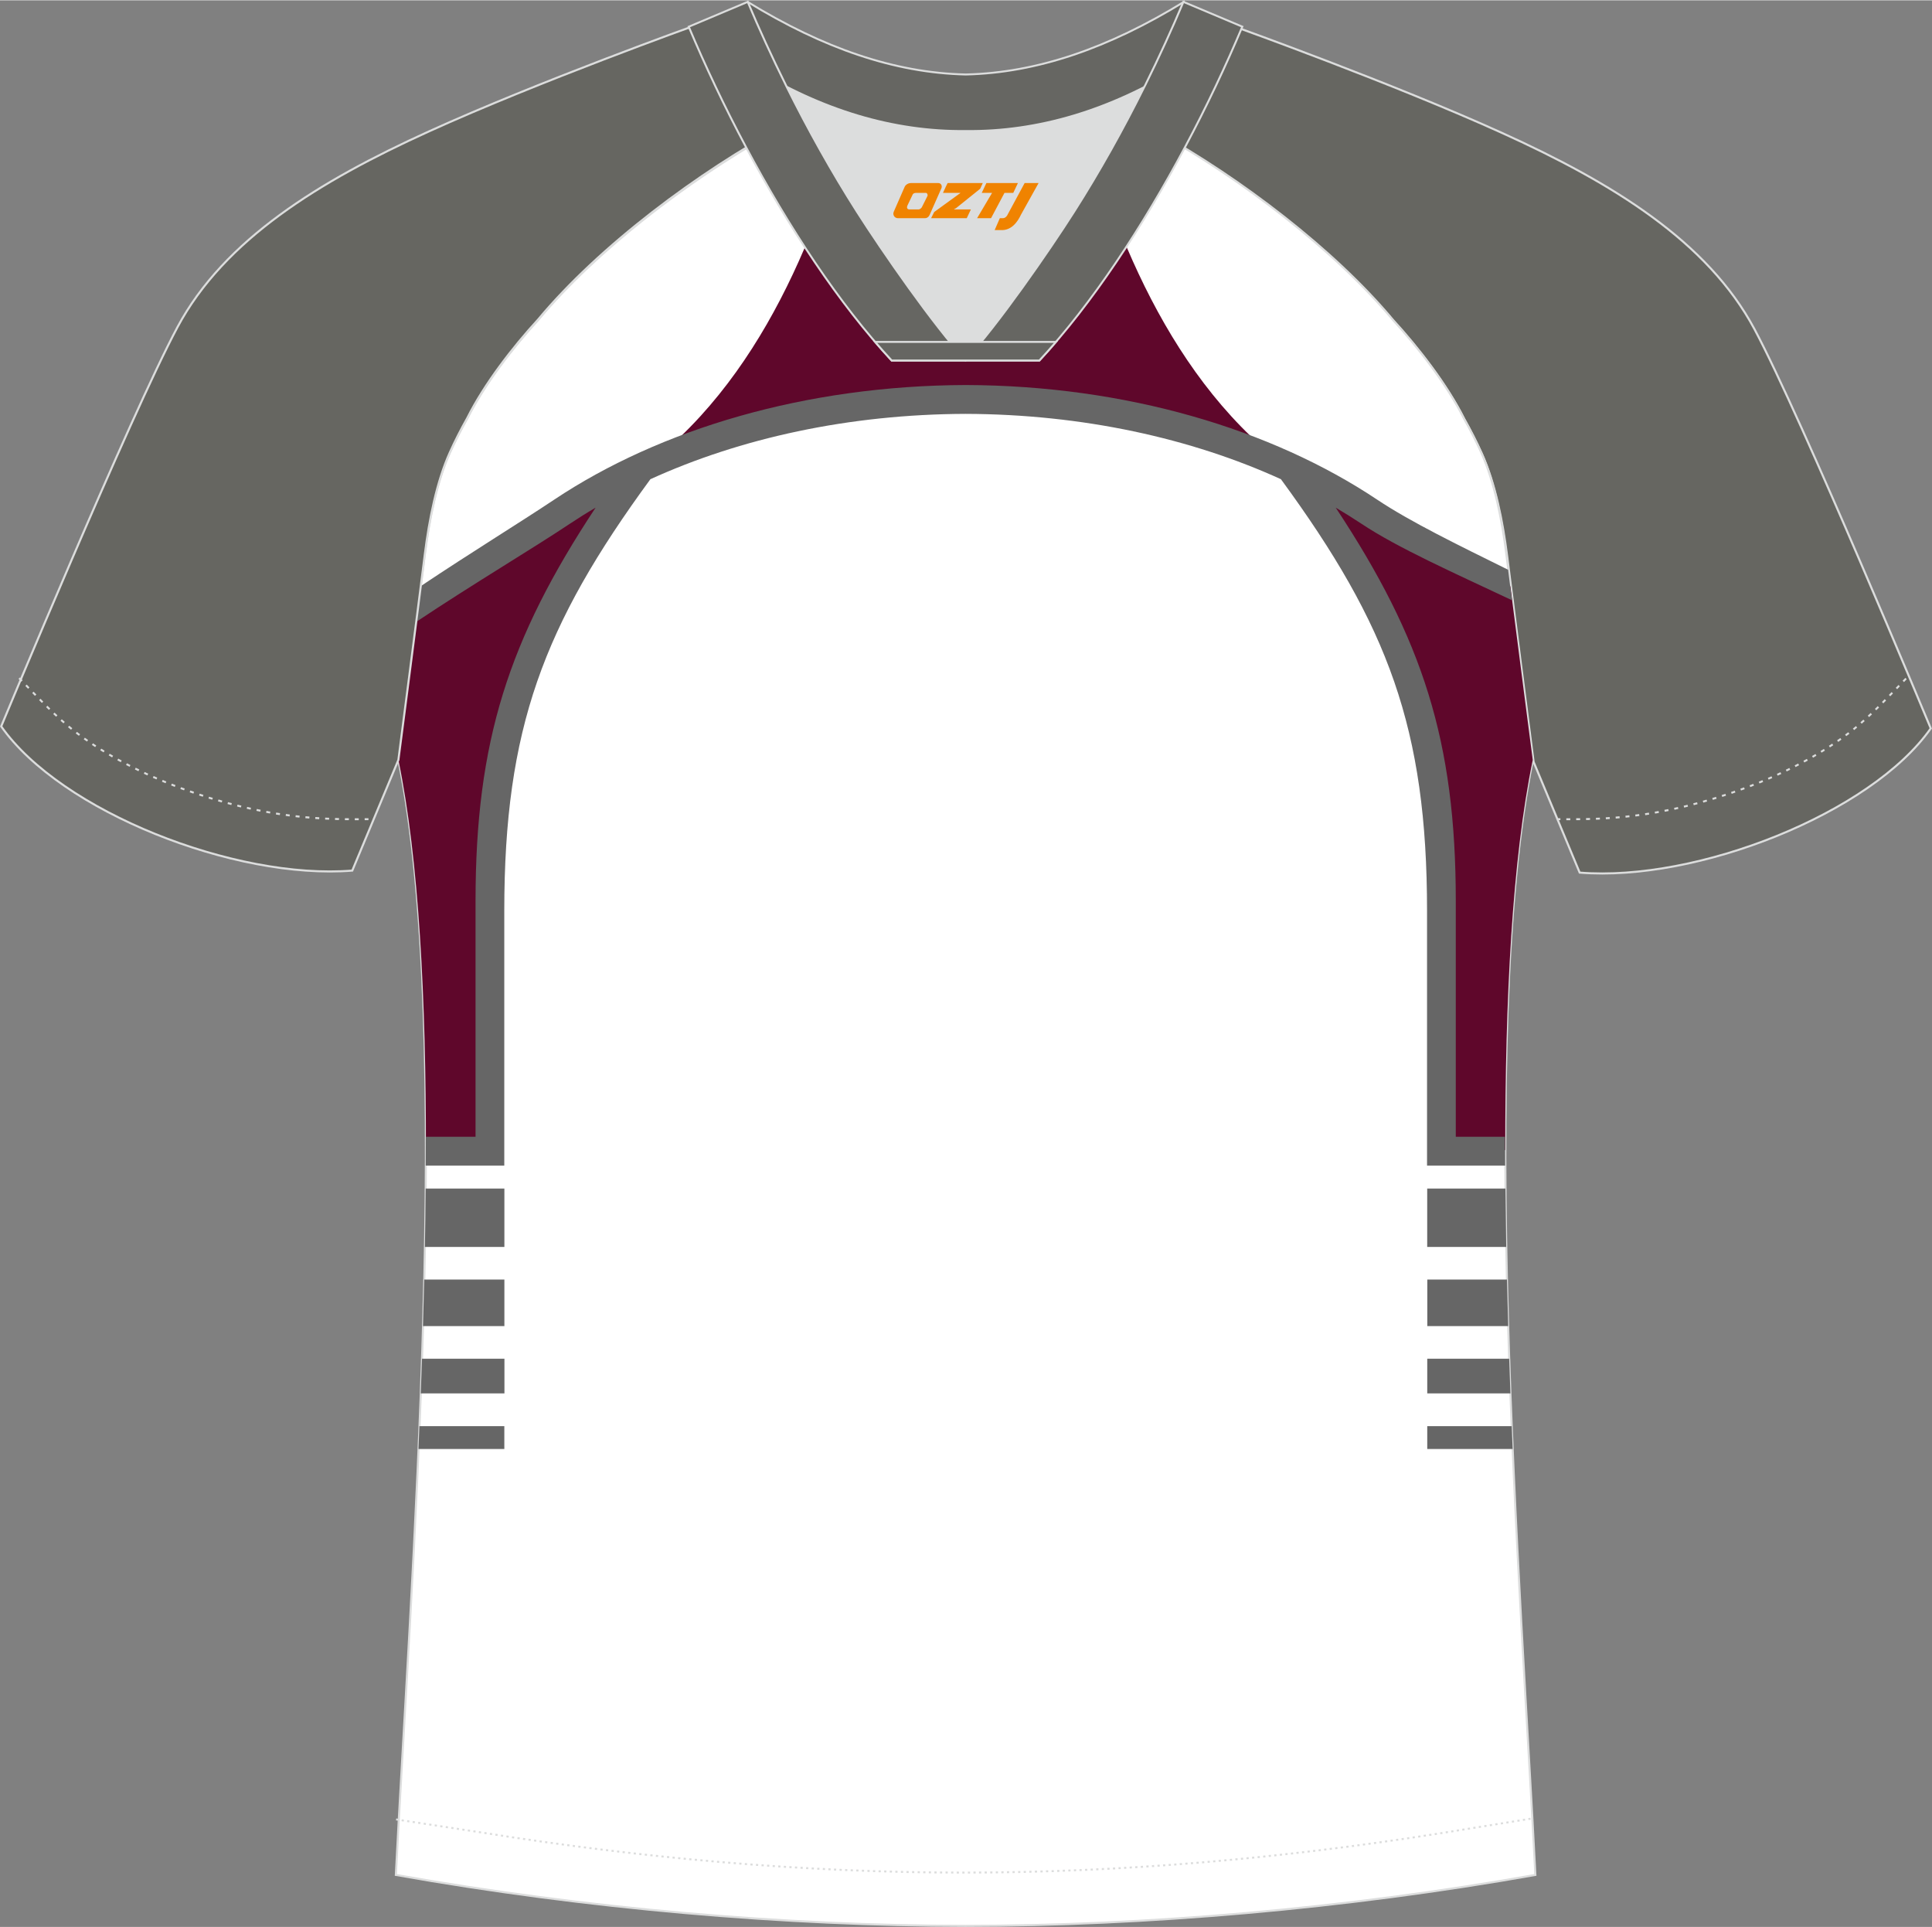 <?xml version="1.0" encoding="utf-8"?>
<!-- Generator: Adobe Illustrator 19.0.0, SVG Export Plug-In . SVG Version: 6.00 Build 0)  -->
<svg xmlns="http://www.w3.org/2000/svg" xmlns:xlink="http://www.w3.org/1999/xlink" version="1.1" id="图层_1" x="0px" y="0px" width="374px" height="373px" viewBox="-118 210.31 373.81 372.69" enable-background="new -118 210.31 373.81 372.69" xml:space="preserve">
<rect x="-118" y="210.31" width="373.81" height="372.69" fill="#808080" stroke="none"/>
<g id="XMLID_20_">
	<path fill="#666661" stroke="#DCDDDD" stroke-width="0.4" stroke-miterlimit="22.926" d="M104.08,235.01   c7.07-5.95,12.46-12.55,16.99-19.55c0,0,30.63,10.99,51.78,20.61c21.15,9.61,39.54,20.88,48.61,37.85   c9.08,16.97,34.11,77.23,34.11,77.23c-11.56,16.47-45.25,29.73-67.93,27.9l-8.91-21.4c0,0-3.8-29.24-5.12-39.81   c-0.85-6.78-2.31-14.06-4.84-19.68c-1.01-2.25-2.15-4.48-3.4-6.7c-3.26-6.52-8.77-13.67-13.69-19.02   C139.8,258.18,120.45,243.75,104.08,235.01z"/>
	<path fill="#FFFFFF" stroke="#DCDDDD" stroke-width="0.4" stroke-miterlimit="22.926" d="M173.47,317.57   c1.27,10.18,4.85,37.71,5.11,39.69c-10.86,52.55-2.19,162.18,0.49,215.68c-36.81,6.53-75.42,9.83-110.24,9.86   c-34.82-0.04-73.43-3.33-110.24-9.86c2.68-53.5,11.35-163.13,0.49-215.68c0.25-1.98,3.83-29.51,5.1-39.69   c0.85-6.78,2.31-14.06,4.84-19.68c1.01-2.25,2.15-4.48,3.4-6.7c3.26-6.52,8.77-13.67,13.69-19.02   c11.2-13.44,29.03-27.02,44.74-35.86c0.96-0.54-1.02-15.4-0.07-15.9c3.94,3.31,25.19,3.25,30.33,6.12l-2.65,0.68   c6.1,2.82,12.98,4.24,19.71,4.25c6.73-0.02-2.73-1.43,3.36-4.26l5.7-2.51c5.14-2.86,16.2-2.27,20.14-5.59   c0.73,0.39-1.96,16.43-1.22,16.84c15.87,8.82,34.04,22.6,45.4,36.23c4.92,5.36,10.44,12.5,13.7,19.02c1.25,2.22,2.39,4.46,3.4,6.7   C171.16,303.51,172.62,310.79,173.47,317.57z"/>
	<g>
		<path fill="#5F072B" d="M1.76,304.82c0,0-12.76,23.81-17.67,35.59s-8.84,47.13-7.85,57.69c0.98,10.56-0.98,34.49-0.98,34.49    l-10.85,0.13c0.02-29.12-1.33-56.14-5.32-75.46c0.21-1.6,2.58-19.86,4.15-32.2C-25,317.55-11.73,310.18,1.76,304.82z"/>
		<path fill="#5F072B" d="M68.87,287.63L68.87,287.63L68.87,287.63c-3.32-0.23-21.05-1.38-20.87,0.04    c0.2,1.56-38.54,10.8-38.54,10.8c22.91-19.03,33.23-50.12,39.33-74.46c5.28,0.63,10.18,1.32,12.31,2.5l-2.65,0.68    c6.1,2.82,12.98,4.24,19.71,4.26c6.73-0.02-2.73-1.43,3.36-4.26l5.7-2.51c0.51-0.29,1.09-0.54,1.71-0.76    c6.1,24.35,16.41,55.5,39.35,74.55c0,0-38.74-9.24-38.54-10.8C89.92,286.25,72.19,287.41,68.87,287.63L68.87,287.63L68.87,287.63z    "/>
		<path fill="#5F072B" d="M135.98,304.82c0,0,12.77,23.81,17.67,35.59c4.91,11.78,8.84,47.13,7.85,57.69    c-0.98,10.56,0.98,34.49,0.98,34.49l10.76,0.13c-0.02-29.12,1.33-56.14,5.32-75.46c-0.22-1.66-2.77-21.29-4.33-33.58    C161.34,316.4,148,309.59,135.98,304.82z"/>
		<path fill="#666666" d="M-20.41,440.17h-15.23c-0.03,3.74-0.08,7.51-0.15,11.29h15.38V440.17L-20.41,440.17z M-37.03,490.55    c0.06-1.47,0.13-2.94,0.18-4.42h16.43v4.42H-37.03L-37.03,490.55z M-36.59,479.79c0.08-2.23,0.16-4.47,0.24-6.71h15.95    c0,2.24,0,4.48,0,6.71H-36.59L-36.59,479.79z M-36.16,466.77c0.09-3,0.17-6,0.24-9h15.51c0,3,0,6,0,9H-36.16z"/>
		<path fill="#666666" d="M68.87,284.73L68.87,284.73L68.87,284.73c-31.06,0.1-59.21,8.55-79.65,22.18    c-6.67,4.45-16.09,10.22-25.82,16.73c-0.27,2.13-0.57,4.48-0.89,6.92c11.19-7.46,22.46-14.13,29.79-19.02    c1.6-1.06,3.25-2.1,4.94-3.09c-16.83,25.45-23.23,45.2-23.23,76.07v45.63h-9.63c0,1.85,0,3.7-0.01,5.57h12.42h2.78v-2.78v-46.45    c0-35.32,7.56-55.27,28.27-83.54c17.36-7.92,38.35-12.57,61-12.64l0,0l0,0c22.65,0.07,43.65,4.73,61,12.64    c20.72,28.27,28.27,48.23,28.27,83.54v46.45v2.78h2.78h12.33c-0.01-1.86-0.01-3.72-0.01-5.57h-9.54v-45.63    c0-30.87-6.4-50.62-23.23-76.07c1.69,1,3.34,2.03,4.94,3.09c7.06,4.71,18.05,9.58,29.16,14.82c-0.27-2.15-0.53-4.15-0.75-5.9    c-9.65-4.77-18.87-9.25-25.32-13.55C128.07,293.29,99.93,284.83,68.87,284.73z"/>
		<path fill="#666666" d="M173.28,440.17h-15.14v11.29h15.29C173.37,447.68,173.32,443.91,173.28,440.17L173.28,440.17z     M173.57,457.77c0.07,3,0.15,6,0.24,9h-15.65c0-3,0-6,0-9H173.57L173.57,457.77z M174,473.08c0.08,2.24,0.15,4.48,0.24,6.71    h-16.09c0-2.23,0-4.47,0-6.71H174L174,473.08z M174.49,486.13c0.06,1.48,0.12,2.95,0.18,4.42h-16.52v-4.42H174.49z"/>
	</g>
	<path fill="#666661" stroke="#DCDDDD" stroke-width="0.4" stroke-miterlimit="22.926" d="M33.72,234.62   c-7.08-5.95-12.46-12.55-16.99-19.54c0,0-30.63,10.99-51.78,20.61c-21.15,9.6-39.53,20.87-48.61,37.84   c-9.09,16.98-34.11,77.23-34.11,77.23c11.56,16.47,45.26,29.73,67.93,27.9l8.92-21.4c0,0,3.8-29.24,5.12-39.81   c0.85-6.78,2.31-14.06,4.84-19.68c1.01-2.25,2.15-4.48,3.4-6.7c3.26-6.52,8.77-13.67,13.69-19.02   C-2,257.79,17.36,243.36,33.72,234.62z"/>
	<path fill="none" stroke="#DCDDDD" stroke-width="0.38" stroke-miterlimit="22.926" stroke-dasharray="0.765,1.147" d="   M-114.29,341.43c2.92,3.02,6.08,6.41,9.27,9.1c10.32,8.74,27.36,15.21,41.6,17.27c5.61,0.81,10.34,0.99,16.71,0.91"/>
	<path fill="none" stroke="#DCDDDD" stroke-width="0.38" stroke-miterlimit="22.926" stroke-dasharray="0.432,0.648" d="   M-41.36,562.2c1.31,0.22,15.14,2.3,16.45,2.52c30.89,4.95,61.95,7.77,93.3,7.77c30.85,0,61.41-2.73,91.81-7.53   c1.8-0.28,16.13-2.59,17.93-2.89"/>
	<path fill="none" stroke="#DCDDDD" stroke-width="0.38" stroke-miterlimit="22.926" stroke-dasharray="0.765,1.147" d="   M250.79,341.51c-2.9,3-6.04,6.35-9.19,9.02c-10.32,8.74-27.36,15.21-41.6,17.27c-5.61,0.81-10.34,0.99-16.71,0.91"/>
	<path fill="#666662" stroke="#DCDDDD" stroke-width="0.38" stroke-miterlimit="22.926" d="M27.36,223.18   c13.69,8.44,27.53,12.57,41.51,12.42c13.98,0.15,27.82-3.98,41.51-12.42c1.75-6.97,0.68-12.56,0.68-12.56   c-14.63,8.96-28.42,13.72-42.2,14.04c-13.77-0.31-27.57-5.07-42.2-14.04C26.67,210.61,25.6,216.21,27.36,223.18z"/>
	<path fill="#DCDDDD" d="M100.04,228.72c-10.31,4.7-20.7,6.99-31.17,6.88c-10.47,0.11-20.86-2.17-31.17-6.88   c-1.16-0.53-2.32-1.09-3.48-1.68c4.1,8.24,8.69,16.46,13.6,24.17c4.88,7.67,14.79,21.97,21.04,28.72l-0.04,0.06   c6.25-6.75,16.15-21.05,21.04-28.72c4.91-7.71,9.5-15.93,13.6-24.17l0.02-0.04C102.34,227.64,101.19,228.2,100.04,228.72z"/>
	<path fill="#666662" stroke="#DCDDDD" stroke-width="0.38" stroke-miterlimit="22.926" d="M34.04,226.69   c-2.68-5.4-5.15-10.81-7.37-16.08l-11.41,4.81c3.2,7.6,6.93,15.5,11.06,23.25c8.22,15.44,17.99,30.33,28.21,41.32h14.28l0.04-0.06   c-6.25-6.75-16.15-21.05-21.04-28.72c-4.91-7.71-9.5-15.93-13.6-24.17C34.16,226.92,34.1,226.81,34.04,226.69z"/>
	<path fill="#666662" stroke="#DCDDDD" stroke-width="0.38" stroke-miterlimit="22.926" d="M103.6,226.69   c2.68-5.4,5.15-10.81,7.37-16.08l11.4,4.8c-3.2,7.6-6.93,15.5-11.06,23.25c-8.22,15.44-18,30.33-28.21,41.32H68.82l-0.04-0.06   c6.25-6.75,16.16-21.05,21.04-28.72c4.91-7.71,9.5-15.93,13.6-24.17C103.48,226.92,103.54,226.81,103.6,226.69z"/>
	<path fill="#666662" stroke="#DCDDDD" stroke-width="0.38" stroke-miterlimit="22.926" d="M68.82,279.99H83.1   c1.08-1.16,2.15-2.36,3.21-3.6H71.93h-0.09h-6.05H51.32c1.07,1.24,2.14,2.44,3.21,3.6H68.82z"/>
	
</g>
<g>
	<path fill="#F08300" d="M80.25,245.66l-3.4,6.3c-0.2,0.3-0.5,0.5-0.8,0.5h-0.6l-1,2.3h1.2c2,0.1,3.2-1.5,3.9-3L82.95,245.66h-2.5L80.25,245.66z"/>
	<polygon fill="#F08300" points="73.05,245.66 ,78.95,245.66 ,78.05,247.56 ,76.35,247.56 ,73.75,252.46 ,71.05,252.46 ,73.95,247.56 ,71.95,247.56 ,72.85,245.66"/>
	<polygon fill="#F08300" points="67.05,250.76 ,66.55,250.76 ,67.05,250.46 ,71.65,246.76 ,72.15,245.66 ,65.35,245.66 ,65.05,246.26 ,64.45,247.56 ,67.25,247.56 ,67.85,247.56 ,62.75,251.26    ,62.15,252.46 ,68.75,252.46 ,69.05,252.46 ,69.85,250.76"/>
	<path fill="#F08300" d="M63.55,245.66H58.25C57.75,245.66,57.25,245.96,57.05,246.36L54.95,251.16C54.65,251.76,55.05,252.46,55.75,252.46h5.2c0.4,0,0.7-0.2,0.9-0.6L64.15,246.66C64.35,246.16,64.05,245.66,63.55,245.66z M61.45,248.16L60.35,250.36C60.15,250.66,59.85,250.76,59.75,250.76l-1.8,0C57.75,250.76,57.35,250.66,57.55,250.06l1-2.1c0.1-0.3,0.4-0.4,0.7-0.4h1.9   C61.35,247.56,61.55,247.86,61.45,248.16z"/>
</g>
</svg>
